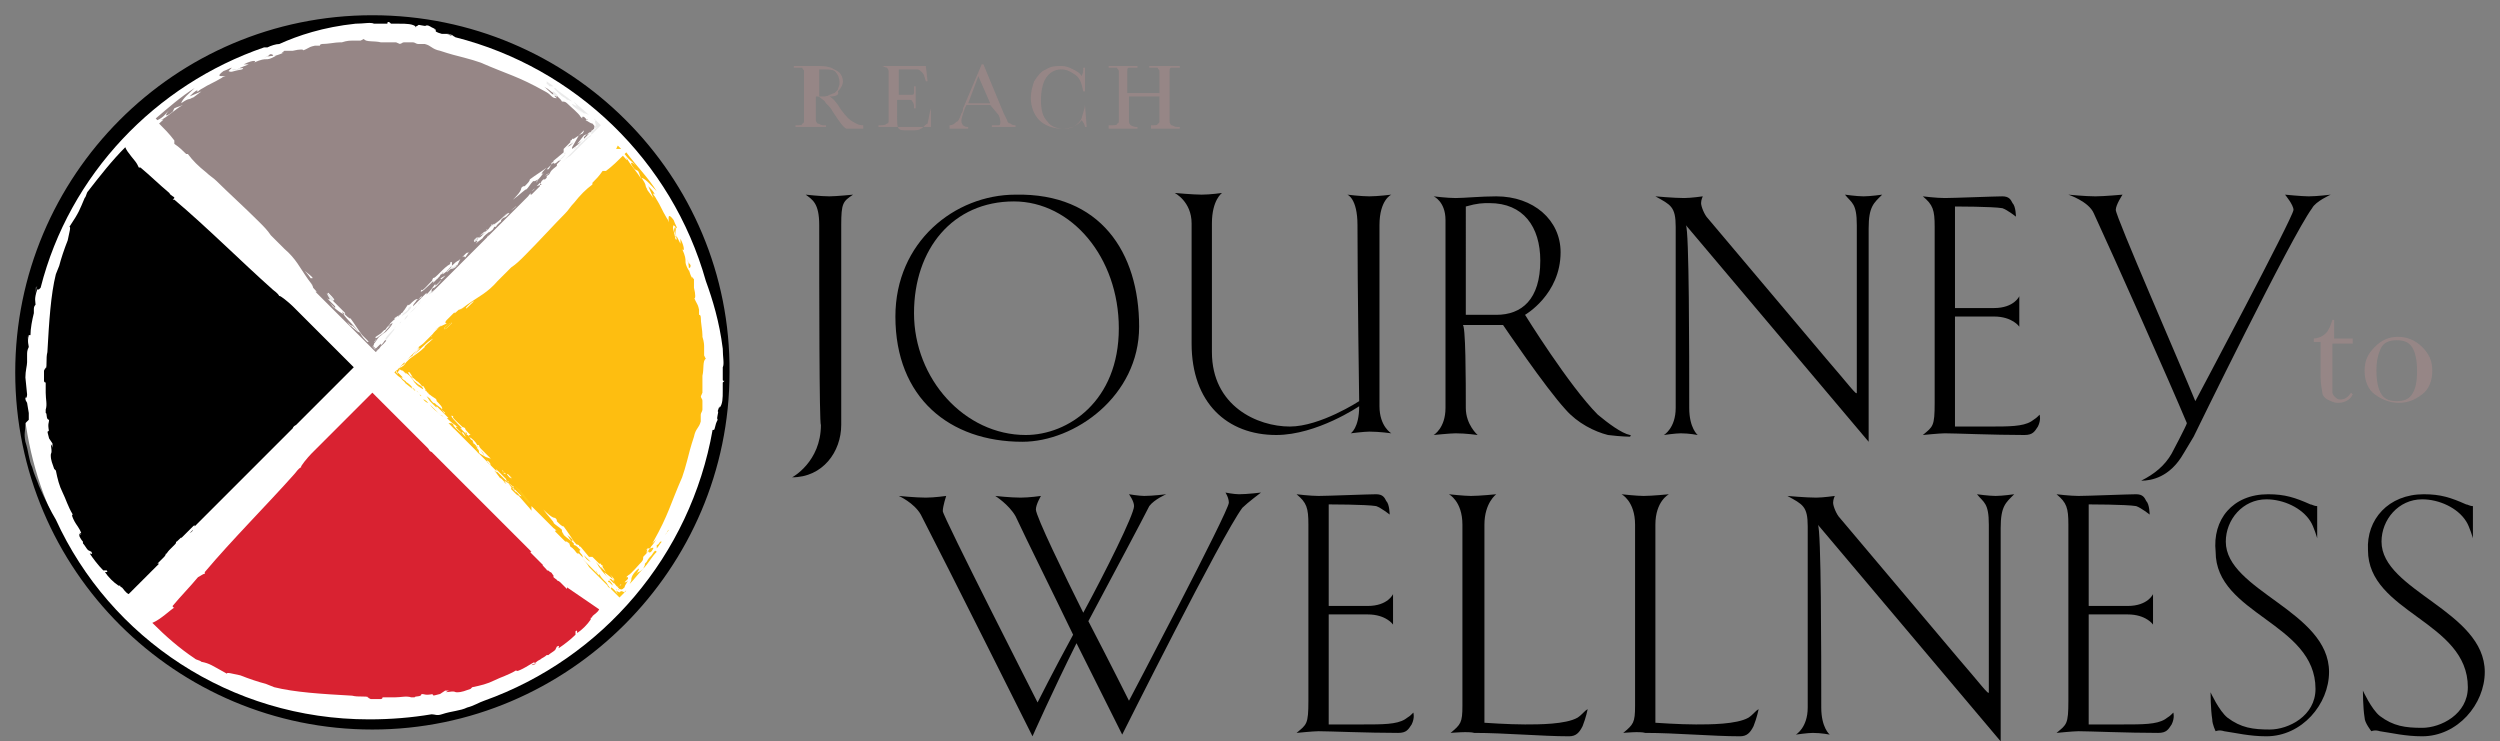 <?xml version="1.0" encoding="utf-8"?>
<!-- Generator: Adobe Illustrator 19.1.0, SVG Export Plug-In . SVG Version: 6.00 Build 0)  -->
<svg version="1.1" id="Layer_1" xmlns="http://www.w3.org/2000/svg" xmlns:xlink="http://www.w3.org/1999/xlink" x="0px" y="0px"
	 viewBox="-463.7 374.6 147.7 43.8" style="enable-background:new -463.7 374.6 147.7 43.8;" xml:space="preserve">
<rect x="-463.7" y="374.6" width="147.7" height="43.8" fill="#808080" stroke="none"/>
<style type="text/css">
	.st0{fill:#968686;}
	.st1{fill:#FFFFFF;}
	.st2{fill:#4C4B4C;}
	.st3{fill:#2F2A2B;}
	.st4{fill:#D92231;}
	.st5{fill:#BE202E;}
	.st6{fill:#EAEAEA;}
	.st7{fill:#FFC717;}
	.st8{fill:#FEBE10;}
</style>
<g id="XMLID_2646_">
	<g id="XMLID_2778_">
		<g id="XMLID_2779_">
			<g id="XMLID_2831_">
				<g id="XMLID_2852_">
					<path id="XMLID_2853_" d="M-415.3,387.9c0-1.3-0.4-1.5-0.8-1.8c0,0,0.9,0.1,1.4,0.1c0.4,0,1.4-0.1,1.4-0.1
						c-0.6,0.4-0.7,0.5-0.7,1.8c0,3.4,0,11.8,0,11.8c0,1.6-1.1,3.1-2.9,3.1c0,0,1.7-0.9,1.7-3.1
						C-415.3,399.7-415.3,391.5-415.3,387.9z"/>
				</g>
				<g id="XMLID_2848_">
					<path id="XMLID_2849_" d="M-396.4,393.9c0,4.1-3.8,6.8-6.9,6.8c-4.3,0-7.5-2.6-7.5-7.4c0-4.4,3.5-7.2,7.1-7.2
						C-398.7,386-396.4,389.5-396.4,393.9z M-403.1,400.3c2.5,0,5.5-2,5.5-6.3c0-4.2-2.8-7.5-6.2-7.5c-3.6,0-5.9,2.8-5.9,6.6
						C-409.7,397-406.7,400.3-403.1,400.3z"/>
				</g>
				<g id="XMLID_2845_">
					<path id="XMLID_2846_" d="M-383.5,387.9c0-1.6-0.6-1.8-0.6-1.8s0.8,0.1,1.3,0.1s1.3-0.1,1.3-0.1s-0.7,0.3-0.7,1.8
						c0,3.4,0,7.5,0,10.7c0,1.2,0.7,1.6,0.7,1.6s-0.7-0.1-1.3-0.1c-0.3,0-1.1,0.1-1.1,0.1s0.5-0.3,0.5-1.6c0,0-2.5,1.7-4.9,1.7
						c-2.9,0-5-1.9-5-5.4c0-2.3,0-3.4,0-7.1c0-1.3-1-1.8-1-1.8s1.1,0.1,1.6,0.1s1.2-0.1,1.2-0.1s-0.6,0.4-0.6,1.8c0,3.4,0,5.3,0,7.6
						c0,3.2,2.7,4.4,4.6,4.4c1.8,0,4.1-1.5,4.1-1.5S-383.5,391.5-383.5,387.9z"/>
				</g>
				<g id="XMLID_2841_">
					<path id="XMLID_2842_" d="M-377.1,398.7c0,1,0.7,1.6,0.7,1.6s-0.7-0.1-1.3-0.1c-0.3,0-1.3,0.1-1.3,0.1s0.7-0.4,0.7-1.6
						c0-3.6,0-7.5,0-11.1c0-1.1-0.7-1.4-0.7-1.4s0.8,0.1,1.3,0.1s1.5-0.1,2.4-0.1c2.2,0,3.8,1.4,3.8,3.3c0,2.5-2.1,3.7-2.1,3.7
						s2.6,4.2,4.3,5.9c0.6,0.5,1.4,1.1,1.9,1.2c0.1,0,0,0.1,0,0.1s-0.5,0-1.3-0.1c-0.8-0.2-1.8-0.7-2.5-1.5c-1.2-1.3-3.7-5-3.7-5
						h-2.4C-377.1,393.6-377.1,397.2-377.1,398.7z M-377.1,393.2c0,0,1,0,1.8,0c1.5,0,2.6-0.9,2.6-3.2c0-2-1-3.4-3-3.4
						c-0.4,0-0.7,0-1.4,0.2V393.2z"/>
				</g>
				<g id="XMLID_2838_">
					<path id="XMLID_2839_" d="M-363.9,398.7c0,1.2,0.5,1.6,0.5,1.6s-0.5-0.1-1-0.1c-0.3,0-1,0.1-1,0.1s0.7-0.4,0.7-1.6
						c0-3.6,0-7.1,0-10.7c0-1.2-0.3-1.3-1.2-1.8c0,0,1.1,0.1,1.7,0.1c0.4,0,1.1-0.1,1.1-0.1s-0.1,0.2-0.1,0.4c0,0.2,0.2,0.7,0.4,0.9
						c0,0,4.8,5.7,7,8.3c1.3,1.5,1.8,2.2,1.8,2c0-3.6,0-6.3,0-9.9c0-1.3-0.3-1.3-0.7-1.8c0,0,0.7,0.1,1.1,0.1c0.4,0,1.1-0.1,1.1-0.1
						c-0.5,0.5-0.8,0.7-0.8,2c0,3.4,0,12.6,0,12.6l-10.8-12.8C-363.9,388.1-363.9,395.5-363.9,398.7z"/>
				</g>
				<g id="XMLID_2835_">
					<path id="XMLID_2836_" d="M-348.2,399.8c0,0,0.9,0,2,0c1.2,0,2,0,2.5-0.3c0.3-0.2,0.3-0.2,0.5-0.4c0,0,0.1,0.3-0.1,0.7
						c-0.2,0.3-0.3,0.5-0.8,0.5c-1.8,0-4.1-0.1-4.7-0.1c-0.3,0-1.3,0.1-1.3,0.1c0.6-0.5,0.7-0.5,0.7-1.9c0-3.6,0-6.8,0-10.4
						c0-1-0.1-1.3-0.7-1.8c0,0,0.8,0.1,1.3,0.1s3-0.1,3.4-0.1c0.4,0,0.5,0.2,0.6,0.4c0.2,0.2,0.2,0.8,0.2,0.8s-0.5-0.4-0.8-0.5
						c-0.6-0.1-2.8-0.1-2.8-0.1v6c0,0,1.2,0,2.3,0c1.2,0,1.5-0.7,1.5-0.7s0,0.6,0,0.9c0,0.4,0,0.9,0,0.9s-0.4-0.6-1.5-0.6
						c-1,0-2.3,0-2.3,0S-348.2,399.8-348.2,399.8z"/>
				</g>
				<g id="XMLID_2832_">
					<path id="XMLID_2833_" d="M-340,387.2c-0.3-0.7-1.5-1.1-1.5-1.1s1,0.1,1.6,0.1c0.5,0,1.6-0.1,1.6-0.1s-0.4,0.6-0.4,0.9
						c0,0.4,3.8,9.1,4.7,11.3c0,0,5.8-10.9,5.8-11.3c0-0.3-0.5-0.9-0.5-0.9s1,0.1,1.4,0.1c0.5,0,1.3-0.1,1.3-0.1s-0.9,0.4-1.1,0.8
						c-1.2,1.6-7,13.5-7,13.5l-0.6,1c-0.8,1.4-1.9,1.6-2.5,1.6l0,0c0.8-0.4,1.4-0.9,1.8-1.6c0,0,0.9-1.7,0.9-1.8
						C-335.5,397.2-338.8,389.8-340,387.2z"/>
				</g>
			</g>
			<g id="XMLID_2806_">
				<g id="XMLID_2828_">
					<path id="XMLID_2829_" d="M-402.7,418.1c0,0-5-10-6.6-13.1c-0.4-0.7-1.3-1.1-1.3-1.1s1,0.1,1.6,0.1c0.5,0,1.2-0.1,1.2-0.1
						s-0.2,0.6-0.2,0.9c0,0.3,5.6,11.3,5.6,11.3s0.9-1.8,2.1-4c-1.3-2.7-2.7-5.5-3.4-7c-0.4-0.7-1.2-1.2-1.2-1.2s0.9,0.1,1.5,0.1
						c0.5,0,1.2-0.1,1.2-0.1s-0.3,0.5-0.3,0.8c0,0.4,1.7,3.9,2.8,6.1c1.3-2.4,3-5.8,3-6.3c0-0.3-0.3-0.7-0.3-0.7s0.6,0.1,0.9,0.1
						c0.5,0,1.3-0.1,1.3-0.1s-0.7,0.3-1,0.7c-0.4,0.8-2,3.8-3.6,6.8c1.3,2.5,2.4,4.7,2.4,4.7s5.9-11.2,5.9-11.7
						c0-0.3-0.2-0.6-0.2-0.6s0.5,0.1,0.8,0.1c0.5,0,1.3-0.1,1.3-0.1s-0.8,0.6-1.1,0.9c-1.2,1.6-7.1,13.4-7.1,13.4s-1.3-2.6-2.7-5.4
						C-401.5,415.4-402.7,418.1-402.7,418.1z"/>
				</g>
				<g id="XMLID_2825_">
					<path id="XMLID_2826_" d="M-385.2,417.4c0,0,0.9,0,2,0c1.2,0,2,0,2.5-0.3c0.3-0.2,0.3-0.2,0.5-0.4c0,0,0.1,0.3-0.1,0.7
						c-0.2,0.3-0.3,0.5-0.8,0.5c-1.8,0-4.1-0.1-4.7-0.1c-0.3,0-1.3,0.1-1.3,0.1c0.6-0.5,0.7-0.5,0.7-1.9c0-3.6,0-6.8,0-10.4
						c0-1-0.1-1.3-0.7-1.8c0,0,0.8,0.1,1.3,0.1s3-0.1,3.4-0.1c0.4,0,0.5,0.2,0.6,0.4c0.2,0.2,0.2,0.8,0.2,0.8s-0.5-0.4-0.8-0.5
						c-0.6-0.1-2.8-0.1-2.8-0.1v6c0,0,1.2,0,2.3,0c1.2,0,1.5-0.7,1.5-0.7s0,0.6,0,0.9c0,0.4,0,0.9,0,0.9s-0.4-0.6-1.5-0.6
						c-1,0-2.3,0-2.3,0S-385.2,417.4-385.2,417.4z"/>
				</g>
				<g id="XMLID_2822_">
					<path id="XMLID_2823_" d="M-378,417.9c0.6-0.5,0.7-0.6,0.7-1.6c0-3.6,0-7.1,0-10.7c0-1.4-0.8-1.8-0.8-1.8s0.9,0.1,1.3,0.1
						c0.5,0,1.5-0.1,1.5-0.1s-0.7,0.5-0.7,1.8c0,3.4,0,11.7,0,11.7s1.4,0.1,2.4,0.1c0.8,0,2.4,0,3.1-0.4c0.3-0.2,0.4-0.4,0.6-0.5
						c0,0-0.1,0.5-0.3,1c-0.2,0.4-0.4,0.6-0.8,0.6c-1.6,0-3.8-0.2-5.6-0.2C-376.9,417.8-378,417.9-378,417.9z"/>
				</g>
				<g id="XMLID_2819_">
					<path id="XMLID_2820_" d="M-367.8,417.9c0.6-0.5,0.7-0.6,0.7-1.6c0-3.6,0-7.1,0-10.7c0-1.4-0.8-1.8-0.8-1.8s0.9,0.1,1.3,0.1
						c0.5,0,1.5-0.1,1.5-0.1s-0.8,0.4-0.8,1.8c0,3.4,0,11.7,0,11.7s1.4,0.1,2.4,0.1c0.8,0,2.4,0,3.1-0.4c0.3-0.2,0.4-0.4,0.6-0.5
						c0,0-0.1,0.5-0.3,1c-0.2,0.4-0.4,0.6-0.8,0.6c-1.6,0-3.8-0.2-5.6-0.2C-366.8,417.8-367.8,417.9-367.8,417.9z"/>
				</g>
				<g id="XMLID_2816_">
					<path id="XMLID_2817_" d="M-356.1,416.4c0,1.2,0.5,1.6,0.5,1.6s-0.5-0.1-1-0.1c-0.3,0-1,0.1-1,0.1s0.7-0.4,0.7-1.6
						c0-3.6,0-7.1,0-10.7c0-1.2-0.3-1.3-1.2-1.8c0,0,1.1,0.1,1.7,0.1c0.4,0,1.1-0.1,1.1-0.1s-0.1,0.2-0.1,0.4c0,0.2,0.2,0.7,0.4,0.9
						c0,0,4.8,5.7,7,8.3c1.3,1.5,1.8,2.2,1.8,2c0-3.6,0-6.3,0-9.9c0-1.3-0.3-1.3-0.7-1.8c0,0,0.7,0.1,1.1,0.1s1.1-0.1,1.1-0.1
						c-0.5,0.5-0.8,0.7-0.8,2c0,3.4,0,12.6,0,12.6l-10.8-12.8C-356.1,405.8-356.1,413.2-356.1,416.4z"/>
				</g>
				<g id="XMLID_2813_">
					<path id="XMLID_2814_" d="M-340.3,417.4c0,0,0.9,0,2,0c1.2,0,2,0,2.5-0.3c0.3-0.2,0.3-0.2,0.5-0.4c0,0,0.1,0.3-0.1,0.7
						c-0.2,0.3-0.3,0.5-0.8,0.5c-1.8,0-4.1-0.1-4.7-0.1c-0.3,0-1.3,0.1-1.3,0.1c0.6-0.5,0.7-0.5,0.7-1.9c0-3.6,0-6.8,0-10.4
						c0-1-0.1-1.3-0.7-1.8c0,0,0.8,0.1,1.3,0.1s3-0.1,3.4-0.1s0.5,0.2,0.6,0.4c0.2,0.2,0.2,0.8,0.2,0.8s-0.5-0.4-0.8-0.5
						c-0.6-0.1-2.8-0.1-2.8-0.1v6c0,0,1.2,0,2.3,0c1.2,0,1.5-0.7,1.5-0.7s0,0.6,0,0.9c0,0.4,0,0.9,0,0.9s-0.4-0.6-1.5-0.6
						c-1,0-2.3,0-2.3,0L-340.3,417.4L-340.3,417.4z"/>
				</g>
				<g id="XMLID_2810_">
					<path id="XMLID_2811_" d="M-329.7,403.8c1,0,1.6,0.2,2.5,0.6c0.1,0,0.2,0.1,0.4,0.1c0,0,0,0.5,0,0.9s0,1,0,1s-0.2-0.7-0.4-1
						c-0.5-0.8-1.6-1.3-2.6-1.3c-1.4,0-2.4,1.2-2.4,2.5c0,2.9,6.1,4.1,6.1,7.7c0,1.9-1.6,3.8-3.7,3.8c-1,0-1.8-0.2-2.5-0.3
						c-0.3-0.1-0.5,0-0.5,0s-0.2-0.4-0.2-0.7c-0.1-0.6-0.1-1.6-0.1-1.6s0.5,1.1,1,1.5c0.8,0.6,1.5,0.7,2.5,0.7
						c1.1,0,2.7-0.8,2.7-2.4c0-3.9-5.9-4.4-5.9-8.1C-333,405.3-331.8,403.8-329.7,403.8z"/>
				</g>
				<g id="XMLID_2807_">
					<path id="XMLID_2808_" d="M-320.5,403.8c1,0,1.6,0.2,2.5,0.6c0.1,0,0.2,0.1,0.4,0.1c0,0,0,0.5,0,0.9s0,1,0,1s-0.2-0.7-0.4-1
						c-0.5-0.8-1.6-1.3-2.6-1.3c-1.4,0-2.4,1.2-2.4,2.5c0,2.9,6.1,4.1,6.1,7.7c0,1.9-1.6,3.8-3.7,3.8c-1,0-1.8-0.2-2.5-0.3
						c-0.3-0.1-0.5,0-0.5,0s-0.4-0.5-0.4-0.8c-0.1-0.6-0.1-1.6-0.1-1.6s0.5,1.1,1,1.5c0.8,0.6,1.5,0.7,2.5,0.7
						c1.1,0,2.7-0.8,2.7-2.4c0-3.9-5.9-4.4-5.9-8.1C-323.9,405.3-322.6,403.8-320.5,403.8z"/>
				</g>
			</g>
			<g id="XMLID_2788_">
				<g id="XMLID_2802_">
					<path id="XMLID_2803_" class="st0" d="M-412.7,382.2h-1c-0.2-0.1-0.4-0.4-0.8-1c-0.1-0.2-0.2-0.3-0.4-0.5
						c-0.1-0.2-0.2-0.2-0.3-0.3c0,0-0.1-0.1-0.2-0.1h-0.1v0.8c0,0.3,0,0.5,0,0.6c0,0.1,0.1,0.2,0.1,0.2c0.1,0,0.2,0.1,0.3,0.1h0.2
						v0.1h-1.8V382h0.1c0.2,0,0.3,0,0.3-0.1c0.1,0,0.1-0.1,0.1-0.2c0-0.1,0-0.3,0-0.6v-1.7c0-0.3,0-0.5,0-0.6c0-0.1-0.1-0.1-0.1-0.2
						c-0.1,0-0.2,0-0.4,0h-0.1v-0.1h0.5c0.4,0,0.6,0,0.8,0c0.4,0,0.6,0,0.9,0.1c0.2,0.1,0.4,0.2,0.5,0.3c0.1,0.1,0.2,0.3,0.2,0.5
						c0,0.2-0.1,0.4-0.3,0.6c0.1,0.2-0.1,0.3-0.5,0.3c0.2,0.1,0.4,0.3,0.7,0.8c0.3,0.4,0.5,0.6,0.7,0.7c0.2,0.1,0.3,0.2,0.6,0.2
						V382.2z M-415.5,380.3c0.1,0,0.3,0,0.4,0c0.1,0,0.3,0,0.4-0.1c0.1,0,0.2-0.1,0.3-0.1c0.1-0.1,0.1-0.1,0.2-0.2
						c0-0.1,0.1-0.2,0.1-0.4c0-0.3-0.1-0.5-0.2-0.6c-0.1-0.2-0.4-0.2-0.8-0.2c-0.1,0-0.1,0-0.2,0v1.6H-415.5z"/>
				</g>
				<g id="XMLID_2799_">
					<path id="XMLID_2800_" class="st0" d="M-408.7,381L-408.7,381v1.1h-3.1V382h0.1c0.2,0,0.3,0,0.4-0.1c0.1,0,0.1-0.1,0.1-0.2
						c0-0.1,0-0.3,0-0.6v-1.7c0-0.3,0-0.5,0-0.6c0-0.1-0.1-0.2-0.1-0.2c-0.1,0-0.2-0.1-0.3-0.1l0,0h2.6l0.1,0.9h-0.1
						c-0.1-0.3-0.1-0.4-0.2-0.5s-0.2-0.2-0.3-0.2c-0.1,0-0.3,0-0.6,0h-0.5v1.5h0.4c0.2,0,0.3,0,0.4,0s0.1-0.1,0.1-0.1
						c0-0.1,0-0.2,0-0.4h0.1v1.3h-0.1c0-0.2,0-0.3-0.1-0.4c0-0.1-0.1-0.1-0.2-0.1c-0.1,0-0.2,0-0.3,0h-0.4v0.9c0,0.4,0,0.7,0.1,0.8
						c0.1,0.1,0.2,0.1,0.5,0.1h0.3c0.2,0,0.4,0,0.5-0.1c0.1,0,0.2-0.2,0.4-0.3C-408.8,381.5-408.8,381.3-408.7,381z"/>
				</g>
				<g id="XMLID_2795_">
					<path id="XMLID_2796_" class="st0" d="M-405.2,380.8h-1.4l-0.1,0.2c-0.1,0.3-0.2,0.6-0.2,0.7c0,0.1,0,0.2,0.1,0.3
						s0.2,0.1,0.3,0.1v0.1h-1.1V382c0.2,0,0.3-0.1,0.4-0.2c0.1,0,0.2-0.2,0.3-0.5c0,0,0.1-0.1,0.1-0.3l1.1-2.6h0.1l1.2,2.9l0.2,0.4
						c0,0.1,0.1,0.2,0.2,0.2c0.1,0.1,0.2,0.1,0.3,0.1v0.1h-1.4V382c0.2,0,0.3,0,0.4,0c0.1,0,0.1-0.1,0.1-0.2c0,0,0-0.2-0.1-0.4
						L-405.2,380.8z M-405.2,380.7l-0.7-1.6l-0.6,1.6H-405.2z"/>
				</g>
				<g id="XMLID_2792_">
					<path id="XMLID_2793_" class="st0" d="M-399.6,380.8L-399.6,380.8l0.1,1.3h-0.1c0-0.1-0.1-0.3-0.2-0.4
						c-0.3,0.4-0.7,0.5-1.2,0.5s-1-0.2-1.3-0.5c-0.3-0.3-0.5-0.8-0.5-1.3c0-0.4,0.1-0.7,0.2-1c0.2-0.3,0.4-0.6,0.7-0.7
						c0.3-0.2,0.6-0.2,0.9-0.2c0.3,0,0.5,0.1,0.7,0.2c0.2,0.1,0.4,0.2,0.5,0.4c0.1-0.2,0.1-0.3,0.1-0.5h0.1v1.4h-0.1
						c-0.1-0.5-0.2-0.8-0.5-1c-0.3-0.2-0.5-0.3-0.8-0.3c-0.4,0-0.7,0.2-0.9,0.5c-0.2,0.3-0.3,0.8-0.3,1.3c0,0.6,0.1,1,0.4,1.3
						c0.2,0.3,0.6,0.4,0.9,0.4c0.2,0,0.4,0,0.6-0.1c0.2-0.1,0.4-0.3,0.5-0.5C-399.7,381.2-399.6,381-399.6,380.8z"/>
				</g>
				<g id="XMLID_2789_">
					<path id="XMLID_2790_" class="st0" d="M-395.1,380.3h-1.9v0.9c0,0.3,0,0.5,0,0.6c0,0.1,0.1,0.2,0.1,0.2s0.2,0.1,0.3,0.1h0.1
						v0.1h-1.7V382h0.2c0.2,0,0.3,0,0.3-0.1c0.1,0,0.1-0.1,0.1-0.2c0-0.1,0-0.3,0-0.6v-1.7c0-0.3,0-0.5,0-0.6c0-0.1-0.1-0.1-0.1-0.2
						c-0.1,0-0.2,0-0.4,0h-0.1v-0.1h1.7v0.1h-0.1c-0.2,0-0.3,0-0.4,0c-0.1,0-0.1,0.1-0.1,0.2c0,0.1,0,0.3,0,0.6v0.7h1.9v-0.7
						c0-0.3,0-0.5,0-0.6c0-0.1-0.1-0.1-0.1-0.2c-0.1,0-0.2,0-0.4,0h-0.1v-0.1h1.8v0.1h-0.1c-0.2,0-0.3,0-0.4,0
						c-0.1,0-0.1,0.1-0.1,0.2c0,0.1,0,0.3,0,0.6v1.8c0,0.3,0,0.5,0,0.6c0,0.1,0.1,0.2,0.1,0.2c0.1,0,0.2,0.1,0.3,0.1h0.2v0.1h-1.7
						V382h0.1c0.2,0,0.3,0,0.3-0.1c0.1,0,0.1-0.1,0.1-0.2c0-0.1,0-0.3,0-0.6v-0.8H-395.1z"/>
				</g>
			</g>
			<g id="XMLID_2780_">
				<g id="XMLID_2785_">
					<path id="XMLID_2786_" class="st0" d="M-324.8,394.9h-1.1v2.2c0,0.3,0,0.6,0,0.7c0,0.1,0.1,0.2,0.2,0.3
						c0.1,0.1,0.2,0.1,0.3,0.1c0.2,0,0.4-0.1,0.6-0.4l0.1,0.1c-0.1,0.2-0.2,0.3-0.4,0.4c-0.2,0.1-0.4,0.1-0.5,0.1
						c-0.2,0-0.4-0.1-0.6-0.2c-0.2-0.1-0.3-0.3-0.3-0.4c0-0.1-0.1-0.5-0.1-0.9v-2.1h-0.4v-0.2c0.2,0,0.5-0.1,0.7-0.3
						c0.2-0.2,0.3-0.5,0.4-0.8h0.1v1.1h1.1v0.3H-324.8z"/>
				</g>
				<g id="XMLID_2781_">
					<path id="XMLID_2782_" class="st0" d="M-324,396.5c0-0.6,0.2-1,0.6-1.4s0.8-0.6,1.4-0.6c0.5,0,1,0.2,1.4,0.6s0.6,0.8,0.6,1.4
						s-0.2,1.1-0.6,1.4c-0.4,0.3-0.8,0.5-1.4,0.5c-0.5,0-1-0.2-1.4-0.5C-323.8,397.6-324,397.1-324,396.5z M-323.3,396.5
						c0,0.6,0.1,1.1,0.3,1.4c0.2,0.3,0.5,0.4,0.9,0.4s0.7-0.1,0.9-0.4c0.2-0.3,0.3-0.7,0.3-1.4c0-0.6-0.1-1.1-0.3-1.4
						c-0.2-0.3-0.5-0.4-0.9-0.4s-0.7,0.1-0.9,0.4C-323.2,395.5-323.3,395.9-323.3,396.5z"/>
				</g>
			</g>
		</g>
	</g>
	<g id="XMLID_2647_">
		<circle id="XMLID_2777_" class="st1" cx="-441.6" cy="396.6" r="20.8"/>
		<path id="XMLID_2774_" d="M-441.7,375.5c-11.7,0-21.1,9.5-21.1,21.1c0,11.7,9.5,21.1,21.1,21.1s21.1-9.5,21.1-21.1
			C-420.5,385-430,375.5-441.7,375.5z M-421,397.2v0.5c0,0.4,0,0.8-0.2,1v-0.1l-0.1,0.3c0.1,0-0.1,0.4,0,0.5
			c-0.1,0.2-0.1,0.2-0.2,0.6v0.1V400c0-0.1,0-0.1,0-0.1c0,0.1,0,0.1-0.1,0.1c-1.3,7.4-6.5,13.5-13.5,16c-0.3,0.1-0.6,0.3-1,0.4
			c-0.4,0.2-0.9,0.2-1.5,0.4c-0.3,0.1-0.4,0-0.6,0c-1.2,0.2-2.4,0.3-3.7,0.3c-8.2,0-15.3-4.8-18.5-11.8c-0.3-0.5-0.6-1.1-1-2
			c-0.1-0.3-0.3-0.7-0.4-1.1c-0.2-0.4-0.2-0.9-0.4-1.5c-0.1-0.5,0-0.6,0-1.1l0.2-0.2c0-0.1,0-0.2,0-0.4l-0.1-0.6l0,0
			c-0.1-0.2-0.1-0.1-0.1-0.4c0,0.2,0.1,0.1,0.1-0.1v0.1v-0.1l0,0l-0.1-1c0-0.4,0.1-0.7,0.1-0.9c0-0.1,0-0.1,0-0.2l0,0l0,0v-0.1v-0.1
			c0-0.2,0-0.3,0.1-0.5c0-0.1-0.1-0.3,0-0.7c0,0,0,0,0.1,0l0,0c0-0.4,0.1-0.9,0.2-1.3l0,0l0,0l0,0l0,0l0,0c0,0,0,0,0-0.1
			s0-0.1,0-0.1c0-0.1,0-0.2,0.1-0.3c0-0.2-0.1-0.3,0.1-0.9c0,0,0,0,0.1,0l0.1-0.1c1.7-6.7,6.8-12,13.2-14.2c0,0,0,0,0.1,0h0.1
			c0.2-0.1,0.5-0.2,0.7-0.2c1.1-0.5,2.6-1,4.5-1.2c0.5,0,0.9-0.1,1.1,0h-0.1h0.2c0.1,0,0.1,0,0.2,0h0.2h0.2c0.1,0,0.1,0,0.1-0.1
			c0.1,0,0.1,0,0.2,0.1h0.5c0.4,0,0.8,0,1,0.2h-0.1l0.2-0.1c0-0.1,0.4,0.1,0.5,0c0.2,0,0.2,0.1,0.5,0.2h0.1h-0.1c-0.1,0-0.1,0-0.1,0
			c0.4,0.1-0.2,0.1,0.5,0.3h0.4l0.3,0.1c-0.2,0-0.2,0-0.4-0.1c0.4,0.1,0.5,0.2,0.5,0.2c7.1,1.8,12.8,7.3,14.8,14.4
			c0.4,1.1,0.8,2.4,1,4c0,0.5,0.1,0.9,0,1.1v-0.1v0.2c0,0.1,0,0.1,0,0.2v0.2v0.2c0,0.1,0,0.1,0.1,0.1
			C-420.9,397.1-421,397.2-421,397.2z"/>
		<polygon id="XMLID_2773_" class="st2" points="-461.9,400.2 -461.9,400.2 -461.9,400.2 -461.8,400.3 		"/>
		<path id="XMLID_2772_" class="st2" d="M-461.6,392c0-0.2,0.1-0.4,0.1-0.5l-0.1,0.1C-461.6,391.7-461.6,391.8-461.6,392
			C-461.7,392.1-461.7,392.1-461.6,392z"/>
		<path id="XMLID_2769_" d="M-459.6,388c0.1,0,0,0.3-0.1,0.8c-0.2,0.5-0.4,1.1-0.5,1.5l-0.2,0.5c-0.3,1.2-0.4,2.8-0.5,4.6
			c-0.1,0.4,0,0.8-0.1,1v-0.1l-0.1,0.2c0,0.1,0,0.1,0,0.2v0.2v0.2c0,0,0,0.1,0.1,0.1c0,0,0,0.1,0,0.1v0.5c0,0.4,0.1,0.7,0,1v-0.1
			v0.3c0.1,0,0,0.4,0.2,0.4c0,0.2-0.1,0.2,0,0.7v-0.2c0,0.4-0.2-0.1,0,0.6l0.2,0.3v0.3c0-0.2-0.1-0.2-0.1-0.3c0.1,0.7,0,0.5,0,0.7
			c0,0.3,0.1,0.5,0.2,0.8l0.1,0.1c0.1,0.5,0.2,0.9,0.4,1.3c0.2,0.4,0.3,0.8,0.6,1.3c-0.1,0,0,0.2,0.1,0.4s0.3,0.4,0.4,0.7
			c0,0,0-0.1,0,0c-0.1,0-0.1,0,0,0.1c-0.2-0.1-0.1,0-0.1,0.1c0,0,0.1,0.2,0.2,0.3c0,0,0,0,0,0.1c0.1,0.1,0.2,0.3,0.3,0.4l0.2,0.1
			c0.1,0.2,0,0.1-0.1,0.1c0.2,0.3,0.5,0.7,0.8,1l0,0h0.2c0.1,0.1,0,0.1-0.1,0.1l0,0c0.2,0.3,0.5,0.6,0.8,0.8c0,0,0,0,0.1,0
			c0,0,0,0.1,0.1,0.1c0.1,0.1,0.2,0.3,0.4,0.4l1.8-1.8h-0.1c0.1-0.1,0.1-0.1,0.2-0.2l0.2-0.2c0.1-0.1,0.1-0.2,0.1-0.2
			c0,0.1,0.1-0.1,0.2-0.2l0,0l0,0c0.1-0.1,0.1-0.1,0.1-0.1c0.1-0.1,0.1-0.1,0.2-0.2l0,0c0.1-0.1,0.1-0.1,0.1-0.2
			c0,0.1,0.4-0.4,0.3-0.2l0.1-0.1l-0.1,0.1c0.2-0.2,0.2-0.2,0.2-0.2l0.5-0.5l-0.1,0.1c0.2-0.2,0.2-0.2,0.2-0.1l5.8-5.8
			c0,0,0-0.1,0.2-0.2l0,0l0.5-0.5c0,0,0.1-0.1,0.2-0.2l0,0l1.2-1.2c0,0,0.1-0.1,0.4-0.4l0.5-0.5c0,0,0.1-0.1,0.4-0.4l0.2-0.2
			l-3.6-3.6c-0.2-0.2-0.8-0.7-0.8-0.6c-0.1-0.2-0.3-0.3-0.4-0.4c-1.8-1.6-3.9-3.7-5.8-5.3h-0.1l0.1-0.1c0-0.1-0.2-0.1-0.3-0.3
			c-0.6-0.5-1.1-1-1.7-1.5h-0.1l-0.1-0.2c-0.1-0.2-0.6-0.7-0.7-1c-0.8,0.8-1.5,1.7-2.2,2.6c-0.1,0.1-0.1,0.3-0.2,0.4
			C-459,387-459,387.1-459.6,388z M-459,406c0,0.2,0.1,0.3,0.1,0.3S-459,406.1-459,406z"/>
		<path id="XMLID_2768_" class="st3" d="M-452.5,406.1l0.1-0.1l0.1-0.1C-452.3,405.9-452.3,406-452.5,406.1z"/>
		<path id="XMLID_2767_" class="st2" d="M-462.1,394.9c0-0.2,0-0.3,0.1-0.5l0,0l0,0C-462.1,394.5-462.1,394.6-462.1,394.9
			L-462.1,394.9z"/>
		<path id="XMLID_2766_" class="st3" d="M-458.9,406.3c0,0-0.1-0.2-0.1-0.3C-459,406.1-458.9,406.3-458.9,406.3z"/>
		<path id="XMLID_2763_" class="st4" d="M-450.3,414.4c0-0.1,0.3,0,0.8,0.1c0.5,0.2,1.1,0.4,1.5,0.5l0.5,0.2
			c1.2,0.3,2.8,0.4,4.6,0.5c0.4,0.1,0.8,0,1,0.1h-0.1l0.2,0.1c0.1,0,0.1,0,0.2,0h0.2h0.2c0,0,0.1,0,0.1-0.1c0.1,0,0.1,0,0.2,0h0.5
			c0.4,0,0.7-0.1,1,0h-0.1h0.3c0-0.1,0.4,0,0.4-0.2c0.2,0,0.2,0.1,0.7,0h-0.2c0.4,0-0.1,0.2,0.6,0l0.3-0.2h0.3
			c-0.2,0-0.2,0.1-0.3,0.1c0.7-0.1,0.5,0,0.7,0c0.3,0,0.5-0.1,0.8-0.2l0.1-0.1c0.5-0.1,0.9-0.2,1.3-0.4c0.4-0.2,0.8-0.3,1.3-0.6
			c0,0.1,0.2,0,0.4-0.1c0.2-0.1,0.5-0.3,0.7-0.4c0,0-0.1,0,0,0c-0.1,0.1,0,0.1,0.1,0c0.1-0.1,0.2-0.1,0.3-0.2c0,0,0.2-0.1,0.3-0.2
			c0,0,0,0,0.1,0c0.1-0.1,0.3-0.2,0.4-0.3l0.1-0.2c0.2-0.1,0.1,0,0.1,0.1c0.3-0.2,0.7-0.5,1-0.8l0,0v-0.2c0.1-0.1,0.1,0,0.1,0.1l0,0
			c0.3-0.2,0.6-0.5,0.8-0.8c0,0,0,0,0-0.1c0,0,0.1,0,0.1-0.1c0.1-0.1,0.3-0.2,0.4-0.4l-1.9-1.3v0.1c-0.1-0.1-0.1-0.1-0.2-0.2
			l-0.2-0.2c-0.1-0.1-0.2-0.1-0.2-0.1c0.1,0-0.1-0.1-0.2-0.2l0,0l0,0c0-0.1,0-0.2,0-0.1c-0.1-0.1-0.1-0.2-0.2-0.2l0,0
			c-0.1-0.1-0.1-0.1-0.2-0.1c0.1,0-0.4-0.4-0.2-0.3l-0.1-0.1l0.1,0.1c-0.2-0.2-0.2-0.2-0.2-0.2l-0.5-0.5l0.1,0.1
			c-0.2-0.2-0.2-0.2-0.1-0.2l-5.9-5.9c0,0-0.1,0-0.2-0.2l0,0l-0.5-0.5c0,0-0.1-0.1-0.2-0.2l0,0l-1.1-1.1c0,0-0.1-0.1-0.4-0.4
			l-0.5-0.5c0,0-0.1-0.1-0.4-0.4l-0.2-0.2l-3.6,3.6c-0.2,0.2-0.7,0.8-0.6,0.8c-0.2,0.1-0.3,0.3-0.4,0.4c-1.6,1.8-3.7,3.9-5.3,5.8
			v0.1l0,0c-0.1,0-0.2,0.1-0.4,0.2c-0.5,0.6-1,1.1-1.5,1.7c0,0,0,0.1,0.1,0.1l0,0c-0.2,0.1-0.8,0.7-1.3,0.9c0.8,0.8,1.6,1.5,2.5,2.1
			c0.1,0.1,0.3,0.1,0.4,0.2C-451.3,413.8-451.2,413.9-450.3,414.4z M-432,413.8c0,0-0.2,0.1-0.3,0.1
			C-432.1,413.8-432,413.8-432,413.8z"/>
		<path id="XMLID_2762_" class="st5" d="M-432.2,407.4l-0.1-0.1l-0.1-0.1C-432.4,407.2-432.4,407.2-432.2,407.4z"/>
		<path id="XMLID_2761_" class="st5" d="M-432.3,413.9c0.1-0.1,0.3-0.1,0.3-0.1S-432.1,413.8-432.3,413.9z"/>
		<path id="XMLID_2760_" class="st6" d="M-440.5,394.2C-440.6,394.3-440.6,394.3-440.5,394.2C-440.7,394.3-440.6,394.3-440.5,394.2
			C-440.7,394.3-440.7,394.3-440.5,394.2c0,0,0.1-0.1,0.1-0.2c0.1-0.1,0.1-0.2,0,0c-0.7,0.7-0.5,0.6-0.5,0.7L-440.5,394.2
			C-440.3,393.9-440.4,394.1-440.5,394.2z"/>
		<path id="XMLID_2759_" class="st6" d="M-429.7,380.8l0.1,0.1c-0.3-0.2-0.4-0.2-0.2,0c0.4,0.3,0.5,0.4,0.5,0.4s-0.1-0.1-0.3-0.3
			l0.4,0.3c0.1,0,0.1,0,0.3,0.1c-0.3-0.3-0.6-0.5-0.9-0.8C-429.7,380.8-429.6,380.8-429.7,380.8z"/>
		<path id="XMLID_2758_" class="st6" d="M-438.4,392c-0.1,0.1-0.2,0.2-0.3,0.3l0,0l0.5-0.5l0.1-0.1
			C-438.2,391.9-438.3,392-438.4,392z"/>
		<path id="XMLID_2757_" class="st6" d="M-449.6,378.7l0.2-0.1c-0.4,0.2-0.3,0-0.6,0.1C-449.9,378.8-449.8,378.7-449.6,378.7z"/>
		<path id="XMLID_2756_" class="st6" d="M-430.7,380.1L-430.7,380.1c0.1,0.1,0.2,0.2,0.4,0.3l-0.2-0.2l0.3,0.3c0.1,0,0.1,0,0.3,0.1
			c-0.3-0.3-0.7-0.5-1-0.8C-431,379.8-431,379.8-430.7,380.1z"/>
		<path id="XMLID_2738_" class="st0" d="M-431.2,384.8l-0.3,0.2l0.1-0.1C-431.4,384.9-431.4,384.9-431.2,384.8c-0.1,0-0.1,0-0.1,0
			H-431.2L-431.2,384.8c0.1-0.2,0.3-0.3,0.4-0.4c0,0,0,0,0-0.1c0.4-0.4,0.2-0.2,0.1-0.2c-0.2,0.2-0.3,0.2-0.3,0.1l-0.1,0.1
			c-0.1,0.1-0.1,0.2-0.2,0.3h-0.1c-0.2,0.2-0.3,0.4-0.5,0.6l-0.2,0.1l0,0l-0.1,0.1l0.1-0.1c0,0,0,0-0.1,0c-0.2,0.2-0.2,0.3-0.5,0.6
			l0.1-0.1c0-0.1-0.5,0.4-0.8,0.6c0.2-0.2,0.5-0.5,0.5-0.7c0.1-0.1,0.1-0.1,0.2-0.1c0.2-0.2,0.3-0.3,0.3-0.4c0.4-0.3,0.6-0.4,1-0.7
			c-0.2,0.2-0.3,0.3-0.3,0.4c0.1-0.1,0.2-0.1,0.4-0.3h-0.1l0.3-0.3c-0.1,0,0,0,0-0.1c0,0-0.1,0-0.1,0.1c0.1-0.1,0.1-0.1,0.1-0.1
			s0.1,0,0.1-0.1l0,0l0.6-0.5l-0.1,0.1l0,0l0.1-0.1v-0.2l0.4-0.4v-0.1c0,0,0.1,0,0.1-0.1h0.1l0,0l0,0l0.3-0.2l-0.4,0.7
			c0,0,0,0,0,0.1c0.3-0.2,0.5-0.4,0.8-0.7c0,0-0.1,0-0.1,0.1c-0.1,0.1-0.2,0.2-0.4,0.3l0.4-0.5c0.2-0.1,0.2-0.1,0.1,0l0,0l-0.1,0.1
			v0.1c0.1-0.1,0.2-0.2,0.3-0.3h-0.1c0.1,0,0.2-0.1,0.3-0.2h-0.1c0,0,0.1,0,0.1-0.1l0,0l0,0l0,0c0,0,0,0-0.1,0l-0.1-0.1l0.1,0.1
			l0.1,0.1l0,0l0,0c0,0,0,0,0.1-0.1l0,0l0,0c0-0.1,0.1-0.1-0.1-0.3c-0.1,0-0.2-0.1-0.4-0.2c0.1-0.1,0.1-0.1,0.1,0
			c0,0-0.1-0.1-0.2-0.2h-0.1v0.1c-0.1-0.1-0.1-0.1-0.1-0.1l0,0c-0.1-0.2-0.6-0.6-0.8-0.8c-0.1-0.1-0.2-0.1-0.3-0.1
			c-0.1-0.2-0.3-0.3-0.5-0.5c-0.2-0.1-0.2-0.2-0.6-0.4c0.2,0.1,0.4,0.4,0.6,0.5c0,0,0,0,0-0.1c0.7,0.5-0.3-0.1,0.2,0.3l0,0
			c-0.1,0-0.2,0-0.3-0.1c-0.1-0.1-0.2-0.2-0.4-0.3c-1.6-0.9-2.2-1-3.8-1.7c-0.3-0.1-0.6-0.2-1-0.3s-0.8-0.2-1.4-0.4
			c-0.5-0.1-0.5-0.3-0.9-0.4h-0.4c-0.1,0-0.2-0.1-0.3-0.1h-0.5l0,0c-0.2,0-0.1,0.1-0.4,0.1c0.2,0,0.1,0-0.1-0.1l0,0l0,0l0,0h-0.9
			c-0.4-0.1-0.9,0-1-0.2l0,0l0,0l0,0l0,0l0,0l0,0l-0.2,0.1c-0.2,0-0.3,0-0.5,0c-0.1,0-0.3,0-0.6,0.1c0,0,0,0-0.1,0l0,0
			c-0.3,0-0.7,0.1-1.1,0.1h0.1c-0.1,0-0.2,0-0.2,0.1l0,0l0,0v0.1v-0.1c0,0,0,0-0.1,0s-0.1,0-0.2,0c-0.5,0.1-0.3,0.2-1.1,0.4
			c0,0,0,0-0.1,0h-0.1h0.1c0.1,0,0.2,0,0.5-0.1c0.1-0.1-0.2-0.1-0.6,0c0,0,0,0-0.1,0s-0.2,0-0.3,0h-0.1c-0.1,0.1-0.3,0.2,0,0.1
			c-1,0.4-0.5,0.1-0.8,0.1l0,0c-0.1,0-0.1,0.1-0.2,0.1h0.1l-0.3,0.1c0.3-0.1,0.5-0.1,0.7-0.1c-0.7,0.4-0.4,0-1.3,0.4
			c0.2-0.1,0-0.2-0.6,0.1h0.3c0,0,0,0-0.1,0h0.1l-0.5,0.2c0,0-0.1,0.1-0.2,0.1c0.2-0.1,0.5-0.1,0.3,0c-0.6,0.1-0.6,0.2-0.8,0.1
			c0,0-0.1,0-0.1,0.1c0.1-0.1,0.2-0.2,0.3-0.3c-0.1,0-0.2,0.1-0.5,0.2c-0.4,0.3-0.2,0.3-0.1,0.3l0,0c0.2,0,0.3,0,0.4-0.1
			c0.1,0,0.1-0.1,0.2-0.1c-0.1,0-0.1,0.1-0.2,0.1c-0.1,0.1-0.3,0.1-0.4,0.2l0,0c-0.5,0.3-0.8,0.4-1.1,0.6c-0.2,0.1-0.3,0.2-0.3,0.2
			c-0.1,0-0.1,0,0-0.1c-0.2,0.1-0.3,0.2-0.5,0.4l0.7-0.3l-0.4,0.3c-0.1,0.1-0.2,0.1-0.2,0.1l0.2-0.1c-0.5,0.3-0.2,0-0.8,0.4
			c0.1-0.3,0.5-0.6,0.8-0.9c-0.8,0.5-1.6,1.2-2.3,1.8l0.1,0.1c0.4-0.2,0.4-0.3,0.8-0.7c-0.4,0.4-0.4,0.6,0.1,0.2l0.1-0.2
			c0.2-0.1,0.3-0.1,0.5-0.2c0.1,0,0.1-0.1,0.2-0.1c-0.1,0-0.1,0.1-0.2,0.1c-0.5,0.3-0.9,0.7-1.3,0.9c0.3-0.1,0.1,0-0.1,0.2
			c0.3,0.3,0.6,0.6,0.9,1v0.2c0.3,0.2,0.5,0.4,0.7,0.6c0,0,0,0,0.1,0c0.3,0.4,0.6,0.7,1.1,1.1l0,0c0.2,0.2,0.4,0.3,0.6,0.5l0,0
			c0.6,0.6,1.7,1.6,2.5,2.4c0.3,0.3,0.5,0.5,0.7,0.8c0.3,0.3,0.5,0.5,0.8,0.8c0.7,0.6,0.9,1.1,1.4,1.8l0,0l0.3,0.4l0.2,0.3l-0.2-0.3
			c-0.1-0.1-0.1-0.1-0.2-0.2c0.1,0.1,0.2,0.2,0.2,0.3c0.3,0.3,0.2,0.3,0.1,0.2l3.6,3.6l0.2-0.2l0,0c0.4-0.5-0.5,0.4-0.1,0
			c0.2-0.1,0.6-0.5,0.5-0.5s-0.1,0.1-0.2,0.2l-0.1,0.1c0-0.1,0-0.1,0-0.1c-0.1,0.1-0.2,0.2-0.3,0.3l0,0c-0.1-0.1-0.1-0.1-0.2-0.2
			l0,0c0,0.1,0.1,0.1,0.2,0.3c0,0,0.1,0,0.2-0.1c-0.1,0.1-0.1,0.1-0.2,0.1c-0.2-0.2-0.3-0.3-0.4-0.5h-0.1l0,0
			c-0.2-0.2-0.3-0.3-0.4-0.5l0.1,0.1c0,0,0,0,0.1,0.1s0.2,0.2,0.2,0.2l0,0l0,0c0.2,0.2,0.1,0.2,0.2,0.3l0,0l0.1,0.2l0,0l0.1-0.1l0,0
			c-0.1,0-0.1,0.1-0.1,0c0,0,0.1-0.1,0.1-0.2c0.1-0.1,0.2-0.3,0.3-0.4l0.4-0.3c0.1-0.1,0.3-0.3,0.4-0.5c-0.1,0-0.2,0.1-0.3,0.3
			c-0.1,0.1-0.2,0.3-0.4,0.4c0.2-0.2,0.2-0.2,0.2-0.2c-0.3,0.3-0.6,0.5-0.5,0.3l0.3-0.2l0.2-0.2c0.1,0,0.1-0.1,0.2-0.2
			c0,0,0,0,0.1-0.1c0.1-0.2,0.3-0.3,0.5-0.5c-0.1,0.1-0.2,0.2-0.2,0.1l0.3-0.2l-0.1,0.1c0,0,0.1,0,0.1-0.1c0,0,0.1,0,0.1-0.1
			c0.1,0,0.1-0.1,0.2-0.2c0,0,0,0,0.2-0.3c0,0.1,0,0,0.1,0c0.2-0.2,0.4-0.4,0.5-0.3c-0.1,0-0.1,0.1-0.2,0.2c0,0-0.1,0.1-0.1,0.2
			l0.1-0.1c0.2-0.2,0.4-0.4,0.5-0.5c-0.2,0.1-0.5,0.4-0.1,0c0,0.1,0.1,0,0.2-0.1c0.1-0.1,0.2-0.2,0.4-0.4c-0.1,0.1-0.2,0.2-0.3,0.3
			l0,0c0,0,0,0,0,0.1c0.5-0.5,0.4-0.6,0.9-1l0,0c0.2-0.1,0.3-0.2,0.1,0c-0.2,0.2-0.1,0-0.3,0.1c-0.1,0.1-0.1,0.1-0.2,0.2
			c0.2-0.2-0.3,0.6,0.4-0.2c-0.1,0.2-0.5,0.6-0.5,0.5c-0.1,0.1-0.1,0.1-0.1,0.2l0,0c0,0,0,0,0,0.1l0,0l5.8-5.8l0,0l-0.1,0.1
			c0.2-0.3,0.2-0.1,0.1-0.1h0.1l0.5-0.5c0,0,0,0,0-0.1l0.1-0.2c0.3-0.3,0.2-0.2,0.1-0.1h0.1l0.1-0.1c0,0,0,0,0-0.1
			C-431.2,384.9-431.2,384.8-431.2,384.8z M-429.2,382.3L-429.2,382.3c0,0.1-0.1,0.2-0.1,0.2s-0.1,0-0.3,0.2
			C-429.3,382.4-429.2,382.3-429.2,382.3z M-429.8,383c-0.4,0.4-0.2,0.1-0.5,0.4C-429.9,383-429.9,383.1-429.8,383z M-430.6,383.7
			l0.5-0.5L-430.6,383.7L-430.6,383.7z M-431.3,384.4l0.5-0.4L-431.3,384.4L-431.3,384.4z M-445.3,391.1c-0.2-0.3-0.4-0.5-0.4-0.5
			C-444.8,391.3-445.5,390.9-445.3,391.1z M-444,392.4c-0.2-0.2-0.4-0.5-0.3-0.5C-443.6,392.6-444.2,392.2-444,392.4z M-443.9,392.9
			l-0.3-0.4l0.3,0.3c0-0.1,0-0.1,0-0.1l-0.1-0.1c-0.2-0.2-0.3-0.3-0.4-0.4c0,0,0.2,0.2,0.2,0l0.3,0.3c0,0,0,0,0.1,0.1
			c0,0,0.4,0.4,0.5,0.5C-443.4,393.4-444.4,392.3-443.9,392.9z M-442.3,394.4c-0.1-0.1-0.1-0.1-0.2-0.2c0.1,0.2-0.8-0.7-0.4-0.2
			l-0.3-0.4l0.3,0.3c-0.2-0.3,0.3,0.2,0.4,0.3c-0.5-0.6-0.8-0.8-1-1.2c0.2,0.2,0.5,0.5,0.5,0.4C-442.7,393.8-442.6,394-442.3,394.4z
			 M-441.6,394.8L-441.6,394.8L-441.6,394.8c0.2-0.2,0-0.1,0.2-0.2C-441.5,394.6-441.5,394.8-441.6,394.8z M-435,388.3
			c-0.3,0.3-0.4,0.4-0.4,0.3C-434.9,388-435.6,388.8-435,388.3z M-437.3,390.6c-0.1,0.1-0.2,0.2-0.3,0.2c0,0-0.1,0-0.1,0.1l0.1-0.1
			c0,0,0-0.1,0.1-0.1c-0.1,0.1-0.1,0.1-0.2,0.2s-0.3,0.3-0.5,0.5l-0.1,0.1l0.1-0.1c0.1-0.1,0.1-0.1,0.1-0.2
			c-0.3,0.3-0.9,0.9-0.7,0.5c0,0.2,0.4-0.3,0.7-0.6c-0.1,0.1-0.1,0.1,0-0.1c0,0.1,0.2-0.1,0.4-0.3l0,0l0,0c0.2-0.2,0.4-0.4,0.6-0.5
			v-0.1c0,0,0.1,0,0.2-0.1s0.1-0.1,0.1-0.1l-0.1,0.1c0.2-0.2,0.5-0.5,0.6-0.6l-0.2,0.2c-0.2,0.2-0.3,0.2-0.5,0.4v0.3
			C-437.1,390.5-437.2,390.6-437.3,390.6z M-436.8,390.3c0.1,0,0.1,0-0.1,0.1c-0.3,0.2,0-0.1-0.5,0.3c0.1-0.1,0.3-0.3,0.4-0.4
			c0.4-0.4,0.3-0.2,0.5-0.4C-436.8,390.5-436.6,390.2-436.8,390.3z M-436.4,389.8L-436.4,389.8c0.4-0.4,0.2-0.2,0.4-0.3
			C-436.4,390.1-436.1,389.6-436.4,389.8z M-435.7,388.8c0.5-0.5-0.1,0.2,0.4-0.2C-435.6,388.8-435.7,389-435.7,388.8z
			 M-433.6,387.2l-0.1,0.1c0,0-0.1,0.1-0.2,0.2l0.1-0.1l-0.2,0.1c-0.1,0.1-0.1,0.1-0.1,0.2l0.1-0.1c-0.1,0.1-0.3,0.2-0.4,0.4l0,0
			c0,0,0,0-0.1,0l-0.1,0.2l0,0c-0.1,0.1-0.2,0.2-0.3,0.4c-0.1,0.1,0.1-0.2,0.3-0.4h0.1c0.1-0.1,0.2-0.2,0.3-0.3l0,0
			c0.4-0.5-0.7,0.6-0.6,0.4l-0.2,0.1l0.2-0.1l0,0l0,0c-0.1,0.1-0.3,0.2-0.4,0.4l0.1-0.1l0,0l0,0c-0.1,0.1-0.4,0.3-0.5,0.4
			c0.4-0.5-0.5,0.3,0.2-0.4l0,0c0,0,0.1-0.1,0.3-0.3c0,0,0.1,0,0.2-0.1l0,0h-0.1c0.1-0.1,0.1,0,0.1,0l0,0c0.1-0.1,0.2-0.3,0.3-0.3
			h-0.1c0.1-0.1,0.1,0,0.1,0c0.3-0.1,1.4-1.2,1.4-1.1l-0.4,0.3C-433.7,387.2-433.7,387.2-433.6,387.2
			C-433.7,387.2-433.6,387.2-433.6,387.2z M-432,385.6l0.2-0.2l0.1,0.1L-432,385.6z"/>
		<path id="XMLID_2737_" class="st6" d="M-428.5,382C-428.5,382-428.4,382-428.5,382l-0.1,0.2l0.2-0.1c-0.1,0.1-0.3,0.2-0.4,0.4h0.1
			c-0.1,0.1-0.1,0.1-0.2,0.2l0,0c0.1,0,0.1-0.1,0.2-0.2c-0.2,0.2-0.3,0.2-0.4,0.3l-0.2,0.2l0.1-0.1c-0.1,0.1-0.2,0.2-0.4,0.3h0.1
			c-0.1,0.1-0.1,0.1-0.2,0.2c-0.3,0.3-0.6,0.6-0.8,0.8c0.1-0.1,0.3-0.3,0.5-0.4l1.8-1.8c-0.1-0.1-0.3-0.3-0.4-0.4
			c0,0.1,0.1,0.1,0.1,0.1C-428.6,381.8-428.5,381.9-428.5,382z"/>
		<path id="XMLID_2736_" class="st6" d="M-439,392.6c-0.1,0.1-0.2,0.3-0.5,0.5l0,0l-0.1,0.1c-0.1,0.1-0.2,0.2-0.2,0.3
			c0.1-0.1,0.2-0.2,0.2-0.3l0.1-0.1c-0.1,0.1-0.3,0.3-0.4,0.4l-0.1,0.1c0,0,0,0.1-0.1,0.1l0,0l1.2-1.2l0.1-0.2
			C-438.9,392.5-439,392.5-439,392.6z"/>
		<path id="XMLID_2735_" class="st6" d="M-431.9,379.2c-0.1-0.1-0.2-0.1-0.3-0.2C-432.1,379.1-432,379.1-431.9,379.2L-431.9,379.2z"
			/>
		<path id="XMLID_2734_" class="st6" d="M-439.2,392.6L-439.2,392.6L-439.2,392.6z"/>
		<path id="XMLID_2733_" class="st6" d="M-431.2,379.7C-431.3,379.7-431.3,379.6-431.2,379.7L-431.2,379.7h0.2
			c-0.1-0.1-0.3-0.2-0.4-0.3v0.1C-431.5,379.5-431.2,379.7-431.2,379.7z"/>
		<path id="XMLID_2732_" class="st6" d="M-444.4,391.9c0,0,0.1,0.3,0.3,0.5C-444.2,392.2-443.6,392.6-444.4,391.9z"/>
		<path id="XMLID_2731_" class="st6" d="M-434.5,387.8l-0.3,0.3c0.3-0.2,0.8-0.6,1-0.8C-433.5,386.9-434.6,388.1-434.5,387.8z"/>
		<path id="XMLID_2730_" class="st6" d="M-431,380c-0.1,0,0,0.1,0,0.2c0.1,0.1,0.2,0.1,0.2,0.1C-430.7,380.2-430.9,380.1-431,380z"
			/>
		<path id="XMLID_2729_" class="st6" d="M-437,390.3l-0.1,0.1l0,0C-437.1,390.4-437.1,390.3-437,390.3z"/>
		<path id="XMLID_2728_" class="st6" d="M-435.2,388.7C-435.2,388.6-435.2,388.6-435.2,388.7L-435.2,388.7L-435.2,388.7z"/>
		<path id="XMLID_2727_" class="st6" d="M-428.6,382.2C-428.6,382.1-428.6,382.1-428.6,382.2c0,0,0,0-0.1,0.1L-428.6,382.2z"/>
		<path id="XMLID_2726_" class="st6" d="M-437.7,390.9l0.1-0.1l0,0C-437.6,390.8-437.6,390.8-437.7,390.9z"/>
		<path id="XMLID_2725_" class="st6" d="M-428.6,382.1C-428.6,382-428.5,382-428.6,382.1V382C-428.6,381.9-428.6,382-428.6,382.1
			C-428.6,382-428.6,382-428.6,382.1z"/>
		<path id="XMLID_2724_" class="st6" d="M-437.9,391.1c0.1-0.1,0.1-0.1,0.2-0.1l0,0C-437.8,391-437.9,391-437.9,391.1z"/>
		<path id="XMLID_2723_" class="st6" d="M-429,382.6L-429,382.6l0.2-0.2C-428.9,382.4-429,382.5-429,382.6
			C-429.1,382.6-429.1,382.6-429,382.6z"/>
		<path id="XMLID_2722_" class="st6" d="M-439.4,392.7c-0.1,0-0.2,0.1-0.2,0.2c-0.1,0.1-0.2,0.2-0.3,0.2c0.1,0,0.1,0,0.1,0
			c-0.1,0-0.1,0.1-0.2,0.2l0.3-0.2c0.1-0.1,0.1-0.1,0.2-0.2C-439.4,392.8-439.4,392.7-439.4,392.7z"/>
		<path id="XMLID_2721_" class="st6" d="M-439.4,392.7C-439.4,392.8-439.4,392.8-439.4,392.7C-439.4,392.8-439.4,392.8-439.4,392.7
			L-439.4,392.7z"/>
		<path id="XMLID_2720_" class="st6" d="M-438.4,392l0.1-0.1L-438.4,392C-438.3,392-438.4,392-438.4,392z"/>
		<path id="XMLID_2719_" class="st6" d="M-438.1,391.8l0.1-0.2c-0.1,0.2-0.2,0.3-0.3,0.4l0.1-0.1
			C-438.2,391.8-438.2,391.8-438.1,391.8z"/>
		<path id="XMLID_2718_" class="st6" d="M-430.3,383.7C-430.3,383.7-430.4,383.7-430.3,383.7l-0.6,0.6l-0.1,0.1
			c0.1-0.1,0.2-0.2,0.3-0.3l0,0l0,0C-430.5,384-430.3,383.8-430.3,383.7L-430.3,383.7z"/>
		<path id="XMLID_2717_" class="st6" d="M-432.2,385.9L-432.2,385.9L-432.2,385.9L-432.2,385.9z"/>
		<path id="XMLID_2716_" class="st6" d="M-432.3,385.9L-432.3,385.9C-432.1,385.8-432,385.6-432.3,385.9z"/>
		<path id="XMLID_2715_" class="st6" d="M-431.9,385.2L-431.9,385.2c-0.1,0.1-0.1,0.1-0.1,0.2L-431.9,385.2z"/>
		<polygon id="XMLID_2714_" class="st6" points="-430.4,383.7 -430.3,383.6 -430.3,383.7 		"/>
		<path id="XMLID_2713_" class="st6" d="M-443.2,377.1C-443.2,377.1-443.2,377-443.2,377.1c-0.2,0-0.3,0-0.5,0l0,0
			C-443.5,377.1-443.5,377.1-443.2,377.1z"/>
		<path id="XMLID_2712_" class="st6" d="M-429.8,383.4L-429.8,383.4l0.2-0.1l0,0C-429.7,383.3-429.8,383.3-429.8,383.4z"/>
		<path id="XMLID_2711_" class="st6" d="M-430.3,383.3c0.4-0.3,0.1,0,0.5-0.4C-429.9,383.1-429.9,383-430.3,383.3z"/>
		<path id="XMLID_2710_" class="st6" d="M-435.7,388.8c0,0.1,0.1,0,0.4-0.2C-435.8,389-435.2,388.3-435.7,388.8z"/>
		<path id="XMLID_2709_" class="st6" d="M-437,390.4C-437,390.4-436.9,390.4-437,390.4c-0.1,0-0.3,0.2-0.3,0.3
			c0.4-0.4,0.2-0.1,0.5-0.3c0.1-0.1,0.1-0.1,0.1-0.1C-436.8,390.3-436.8,390.3-437,390.4L-437,390.4z"/>
		<path id="XMLID_2708_" class="st6" d="M-440.8,394l0.1-0.1C-440.8,394-440.8,393.9-440.8,394z"/>
		<path id="XMLID_2707_" class="st6" d="M-441,394.2c0.1-0.1,0.2-0.3,0.4-0.4l-0.2,0.2C-440.8,394-440.8,394-441,394.2z"/>
		<path id="XMLID_2706_" class="st6" d="M-449.6,378.7c0.1,0,0.1,0,0.2-0.1L-449.6,378.7L-449.6,378.7z"/>
		<path id="XMLID_2705_" class="st7" d="M-424.4,406.2c0.1-0.1,0.1-0.2,0.2-0.3C-424.2,406-424.3,406-424.4,406.2
			C-424.3,406.1-424.4,406.2-424.4,406.2z"/>
		<path id="XMLID_2687_" class="st8" d="M-430,406.9l-0.2-0.3l0.1,0.1C-430.1,406.6-430.1,406.6-430,406.9c0-0.1,0-0.1,0-0.1V406.9
			L-430,406.9c0.2,0.1,0.3,0.3,0.4,0.4c0,0,0,0,0.1,0c0.4,0.4,0.2,0.2,0.2,0.1c-0.2-0.2-0.2-0.3-0.1-0.3l-0.1-0.1
			c-0.1-0.1-0.2-0.2-0.3-0.2v-0.1c-0.2-0.2-0.4-0.3-0.6-0.5l-0.1-0.2l0,0l-0.1-0.1l0.1,0.1c0,0,0,0,0-0.1c-0.2-0.2-0.3-0.2-0.6-0.5
			l0.1,0.1c0.1,0-0.4-0.5-0.6-0.8c0.2,0.2,0.5,0.5,0.7,0.5c0.1,0.1,0.1,0.1,0.1,0.2c0.2,0.2,0.3,0.3,0.4,0.3c0.3,0.4,0.4,0.6,0.7,1
			c-0.3-0.4-0.4-0.4-0.5-0.5c0.1,0.1,0.1,0.2,0.3,0.4v-0.1l0.3,0.3c0-0.1,0,0,0.1,0c0,0,0-0.1-0.1-0.1c0.1,0.1,0.1,0.1,0.1,0.1
			s0,0.1,0.1,0.1l0,0l0.5,0.6l-0.1-0.1l0,0l0.1,0.1h0.2l0.4,0.4h0.1c0,0,0,0.1,0.1,0.1v0.1l0,0l0,0l0.2,0.3l-0.3-0.3c0,0,0,0-0.1,0
			c0.2,0.3,0.4,0.5,0.7,0.8c0,0,0-0.1-0.1-0.1c-0.1-0.1-0.2-0.2-0.3-0.4l0.5,0.4c0.1,0.2,0.1,0.2,0,0.1l0,0l-0.1-0.1h-0.1
			c0.1,0.1,0.2,0.2,0.3,0.3V409c0,0.1,0.1,0.2,0.2,0.3v-0.1c0,0,0,0.1,0.1,0.1l0,0l0,0l0,0c0,0,0,0,0-0.1l0.1-0.1c0,0,0,0.1-0.1,0.1
			l-0.1,0.1l0,0l0,0c0,0,0,0,0.1,0.1l0,0l0,0c0.1,0,0.1,0.1,0.3-0.1c0-0.1,0.1-0.2,0.2-0.4c-0.1,0.1-0.1,0.1-0.2,0.1
			c0,0,0.1-0.1,0.2-0.2v-0.1h-0.1c0.1-0.1,0.1-0.1,0.1-0.1l0,0c0.2-0.1,0.6-0.6,0.8-0.8c0.1-0.1,0.1-0.2,0.1-0.3
			c0.1-0.1,0.3-0.3,0.4-0.5s0.2-0.2,0.4-0.6c-0.1,0.2-0.4,0.4-0.5,0.6c0,0,0,0,0.1,0c-0.5,0.7,0.1-0.3-0.3,0.2l0,0
			c0.1-0.1,0.1-0.2,0.2-0.2c0.1-0.1,0.2-0.2,0.3-0.4c0.9-1.6,1-2.2,1.7-3.8c0.1-0.3,0.2-0.6,0.3-1c0.1-0.4,0.2-0.8,0.4-1.4
			c0.1-0.5,0.3-0.5,0.4-0.9v-0.4c0-0.1,0.1-0.2,0.1-0.3v-0.5l0,0c0-0.2-0.1-0.1-0.1-0.4c0,0.2,0,0.1,0.1-0.1l0,0v-0.1v-0.9
			c0.1-0.4,0-0.9,0.2-1l0,0l0,0l0,0l0,0l0,0l0,0l-0.1-0.2c0-0.2,0-0.3,0-0.5c0-0.1,0-0.3-0.1-0.6c0,0,0,0,0-0.1l0,0
			c0-0.3-0.1-0.7-0.1-1.1v0.1c0-0.1,0-0.2-0.1-0.2l0,0l0,0h-0.1h0.1c0,0,0,0,0-0.1s0-0.1,0-0.2c-0.1-0.5-0.2-0.3-0.4-1.1
			c0,0,0,0,0-0.1v-0.1v0.1c0,0.1,0,0.2,0.1,0.5c0.1,0.1,0.1-0.2,0-0.6c0,0,0,0,0-0.1s0-0.2,0-0.3v-0.1c-0.1-0.1-0.2-0.3-0.1,0
			c-0.4-1-0.1-0.5-0.1-0.8l0,0c0-0.1-0.1-0.1-0.1-0.2v0.1l-0.1-0.3c0.1,0.3,0.1,0.5,0.1,0.7c-0.4-0.7,0-0.4-0.4-1.3
			c0.1,0.2,0.2,0-0.1-0.6v0.3c0,0,0,0,0-0.1v0.1l-0.2-0.4c0,0-0.1-0.1-0.1-0.2c0.1,0.2,0.1,0.5,0,0.3c-0.1-0.6-0.2-0.6-0.1-0.8
			c0,0,0-0.1-0.1-0.1c0.1,0.1,0.2,0.2,0.3,0.3c0-0.1-0.1-0.2-0.2-0.5c-0.3-0.4-0.3-0.2-0.3-0.1l0,0c0,0.2,0,0.3,0.1,0.4
			c0,0.1,0.1,0.1,0.1,0.2c0-0.1-0.1-0.1-0.1-0.2c-0.1-0.1-0.1-0.3-0.2-0.4l0,0c-0.3-0.5-0.4-0.8-0.6-1.1c-0.1-0.2-0.2-0.3-0.2-0.3
			c0-0.1,0-0.1,0.1,0c-0.1-0.2-0.2-0.3-0.4-0.5l0.3,0.7l-0.3-0.4c-0.1-0.1-0.1-0.2-0.1-0.2l0.1,0.2c-0.3-0.5,0-0.2-0.4-0.8
			c0.3,0.1,0.6,0.5,0.9,0.8c-0.5-0.8-1.2-1.5-1.8-2.3l-0.1,0.1c0.3,0.4,0.4,0.4,0.8,0.8c-0.4-0.4-0.6-0.4-0.2,0.1l0.2,0.1
			c0.1,0.2,0.1,0.3,0.2,0.5c0,0.1,0.1,0.1,0.1,0.2c0-0.1-0.1-0.1-0.1-0.2c-0.3-0.5-0.7-0.9-0.9-1.3c0.1,0.3,0,0.1-0.2-0.1
			c-0.3,0.3-0.6,0.6-1,0.9h-0.2c-0.2,0.3-0.4,0.5-0.6,0.7c0,0,0,0,0,0.1c-0.4,0.3-0.7,0.6-1.1,1.1l0,0c-0.2,0.2-0.3,0.4-0.5,0.6l0,0
			c-0.6,0.6-1.6,1.7-2.4,2.5c-0.3,0.3-0.5,0.5-0.8,0.7c-0.3,0.3-0.5,0.5-0.8,0.8c-0.6,0.7-1.1,0.9-1.8,1.4l0,0l-0.4,0.3l-0.3,0.2
			l0.3-0.2c0.1-0.1,0.1-0.1,0.2-0.2c-0.1,0.1-0.2,0.2-0.3,0.2c-0.3,0.3-0.3,0.2-0.2,0.1l-3.6,3.6l0.2,0.2l0,0c0.5,0.4-0.4-0.5,0-0.1
			c0.1,0.2,0.5,0.6,0.5,0.5c0-0.1-0.1-0.1-0.2-0.2l-0.1-0.1c0.1,0,0.1,0,0.1,0c-0.1-0.1-0.2-0.2-0.3-0.3l0,0
			c0.1-0.2,0.2-0.3,0.2-0.3l0,0c-0.1,0-0.1,0.1-0.3,0.2c0,0,0.1,0.1,0.1,0.2c-0.1-0.1-0.1-0.1-0.1-0.2c0.2-0.2,0.3-0.3,0.5-0.4V396
			l0,0c0.2-0.2,0.3-0.3,0.5-0.4l-0.1,0.1c0,0,0,0-0.1,0.1c-0.1,0.1-0.2,0.2-0.2,0.2l0,0l0,0c-0.2,0.3-0.2,0.2-0.3,0.3l0,0l-0.2,0.1
			l0,0l0.1,0.1l0,0c0-0.1-0.1-0.1,0-0.1c0,0,0.1,0.1,0.2,0.1c0.1,0.1,0.3,0.2,0.4,0.3l0.3,0.4c0.1,0.1,0.3,0.3,0.5,0.4
			c0-0.1-0.1-0.2-0.3-0.3c-0.1-0.1-0.3-0.2-0.4-0.4c0.2,0.2,0.2,0.2,0.2,0.2c-0.3-0.3-0.5-0.6-0.3-0.5l0.2,0.3l-0.1-0.1
			c0,0.1,0.1,0.1,0.2,0.2c0,0,0,0,0.1,0.1c0.2,0.1,0.3,0.3,0.5,0.5c-0.1-0.1-0.2-0.2-0.1-0.2l0.2,0.3l-0.1-0.1c0,0,0,0.1,0.1,0.1
			c0,0,0,0.1,0.1,0.1c0,0.1,0.1,0.1,0.2,0.2c0,0,0,0,0.3,0.2c-0.1,0,0,0,0,0.1c0.2,0.2,0.4,0.4,0.3,0.5c0-0.1-0.1-0.1-0.2-0.2
			c0,0-0.1-0.1-0.2-0.1l0.1,0.1c0.2,0.2,0.4,0.4,0.5,0.5c-0.1-0.2-0.4-0.5,0-0.1c-0.1,0,0,0.1,0.1,0.2c0.1,0.1,0.2,0.2,0.4,0.4
			c-0.1-0.1-0.2-0.2-0.3-0.3l0,0c0,0,0,0-0.1,0c0.5,0.5,0.6,0.4,1,0.9l0,0c0.1,0.2,0.2,0.3,0,0.1c-0.2-0.2,0-0.1-0.1-0.3
			c-0.1-0.1-0.1-0.1-0.2-0.2c0.2,0.2-0.6-0.3,0.2,0.4c-0.2-0.1-0.6-0.5-0.5-0.5c-0.1-0.1-0.1-0.1-0.2-0.1l0,0c0,0,0,0-0.1,0l0,0
			l5.8,5.8l0,0l0.4,0.4c0.3,0.2,0.1,0.2,0.1,0.1v0.1l0.5,0.5c0,0,0,0,0.1,0l-0.2-0.2c0.3,0.3,0.2,0.2,0.1,0.1v0.1l0.1,0.1
			c0,0,0,0,0.1,0C-430,406.9-430,406.9-430,406.9z M-427.4,408.9c0,0,0,0.1,0.1,0.1c-0.1-0.1-0.2-0.2-0.2-0.2s0-0.1-0.2-0.3
			C-427.5,408.7-427.4,408.8-427.4,408.9z M-428.1,408.3c-0.4-0.4-0.1-0.2-0.4-0.5C-428.2,408.1-428.2,408.2-428.1,408.3z
			 M-428.9,407.4l0.5,0.5L-428.9,407.4L-428.9,407.4z M-429.6,406.8l0.4,0.5L-429.6,406.8L-429.6,406.8z M-439.9,396.5
			C-439.9,396.4-439.9,396.4-439.9,396.5C-439.9,396.4-439.9,396.4-439.9,396.5c0.2,0.2,0.1,0,0.2,0.2
			C-439.8,396.6-439.9,396.5-439.9,396.5z M-435.7,392.4c-0.8,0.8-0.3,0.2-0.5,0.4C-436,392.6-435.8,392.4-435.7,392.4z
			 M-438.6,395.1c-0.3,0.3-0.5,0.4-0.9,0.7c0.1-0.1,0.1-0.1,0.2-0.2c-0.2,0.1,0.7-0.8,0.2-0.4l0.4-0.3l-0.3,0.3
			c0.3-0.2-0.2,0.3-0.3,0.4c0.6-0.5,0.8-0.8,1.2-1C-438.3,394.8-438.7,395.1-438.6,395.1z M-437.7,393.9
			C-437.8,394-437.8,394-437.7,393.9c-0.1,0.1-0.5,0.4-0.5,0.6c-0.2,0.1,0.8-0.8,0.2-0.4l0.4-0.3l-0.3,0.3
			C-437.8,394-437.8,394-437.7,393.9L-437.7,393.9c0.2-0.2,0.3-0.3,0.4-0.4c0,0-0.2,0.2,0,0.2L-437.7,393.9z M-437.5,394
			c0.2-0.2,0.5-0.4,0.5-0.3C-437.7,394.4-437.3,393.8-437.5,394z M-436,400.4C-436,400.4-436.1,400.4-436,400.4
			C-436.1,400.4-436,400.4-436,400.4C-436,400.5-436,400.5-436,400.4c0,0,0-0.1-0.1-0.1c-0.1-0.1-0.3-0.3-0.5-0.5l-0.1-0.1l0.1,0.1
			c0.1,0.1,0.1,0.1,0.2,0.1c-0.3-0.3-0.9-0.9-0.5-0.7c-0.2,0,0.3,0.4,0.6,0.7c-0.1-0.1-0.1-0.1,0.1,0c-0.1,0,0.1,0.2,0.3,0.4l0,0
			C-436,400.3-436,400.3-436,400.4c0.2,0.1,0.4,0.3,0.5,0.5h0.1c0,0,0,0.1,0.1,0.2s0.1,0.1,0.1,0.1l-0.1-0.1
			c0.2,0.2,0.5,0.5,0.6,0.6l-0.3-0.1c-0.2-0.2-0.2-0.3-0.4-0.5l-0.1-0.1c-0.2-0.1-0.2-0.2-0.3-0.4
			C-435.9,400.6-435.9,400.5-436,400.4z M-435.4,401.3c0,0.1,0,0.1-0.1-0.1c-0.2-0.3,0.1,0-0.3-0.5c0.1,0.1,0.3,0.3,0.4,0.4
			c0.4,0.4,0.2,0.3,0.4,0.5C-435.7,401.2-435.3,401.4-435.4,401.3z M-435,401.7L-435,401.7c0.4,0.4,0.2,0.2,0.3,0.4
			C-435.2,401.7-434.7,402-435,401.7z M-433.7,402.6c0.6,0.6-0.2-0.1,0.3,0.4C-433.7,402.7-433.8,402.6-433.7,402.6z M-434,402.4
			c0.5,0.5-0.2-0.1,0.2,0.4C-434,402.5-434.1,402.3-434,402.4z M-432.3,404.4c0-0.1-0.1-0.1-0.1-0.1c0,0.1,0.1,0.1,0,0.1l-0.1-0.1
			c0,0-0.1-0.1-0.2-0.2l0.1,0.1l-0.2-0.2c-0.1-0.1-0.1-0.1-0.2-0.1l0.1,0.1c-0.1-0.1-0.2-0.3-0.4-0.4l0,0c0,0,0,0,0-0.1l-0.2-0.1
			l0,0c-0.1-0.1-0.2-0.2-0.4-0.3c-0.1-0.1,0.2,0.1,0.4,0.3v0.1c0.1,0.1,0.2,0.2,0.3,0.3l0,0c0.5,0.4-0.6-0.7-0.4-0.6l-0.3-0.2
			l0.1,0.2l0,0l0,0c-0.1-0.1-0.2-0.3-0.4-0.4l0.1,0.1l0,0l0,0c-0.1-0.1-0.3-0.4-0.4-0.5c0.5,0.4-0.3-0.5,0.4,0.2l0,0
			c0,0,0.1,0.1,0.3,0.3c0,0,0,0.1,0.1,0.2l0,0V403c0.1,0.1,0,0.1,0,0.1l0,0c0.1,0.1,0.3,0.2,0.3,0.3v-0.1c0.1,0.1,0,0.1,0,0.1
			c0.1,0.3,1.2,1.4,1.1,1.4L-432.3,404.4z M-430.5,406.3l-0.2-0.3L-430.5,406.3L-430.5,406.3z"/>
		<path id="XMLID_2686_" class="st7" d="M-437.8,398.9L-437.8,398.9L-437.8,398.9z"/>
		<path id="XMLID_2685_" class="st7" d="M-424.9,406.8C-424.8,406.8-424.8,406.8-424.9,406.8L-424.9,406.8v0.2
			c0.1-0.1,0.2-0.3,0.3-0.4h-0.1C-424.7,406.6-424.8,406.8-424.9,406.8z"/>
		<path id="XMLID_2684_" class="st7" d="M-437.8,399c-0.1-0.1-0.3-0.2-0.5-0.5l0,0l-0.1-0.1c-0.1-0.1-0.2-0.2-0.3-0.2
			c0.1,0.1,0.2,0.2,0.3,0.2l0.1,0.1c-0.1-0.1-0.3-0.3-0.4-0.4l-0.1-0.1c0,0-0.1,0-0.1-0.1l0,0l1.2,1.2l0.2,0.1
			C-437.6,399.2-437.7,399.1-437.8,399z"/>
		<path id="XMLID_2683_" class="st7" d="M-427.1,409.6L-427.1,409.6l-0.2-0.1l0.1,0.2c-0.1-0.1-0.2-0.3-0.4-0.4v0.1
			c-0.1-0.1-0.1-0.1-0.2-0.2l0,0c0,0.1,0.1,0.1,0.2,0.2c-0.2-0.2-0.2-0.3-0.3-0.4l-0.2-0.2l0.1,0.1c-0.1-0.1-0.2-0.2-0.3-0.4v0.1
			c-0.1-0.1-0.1-0.1-0.2-0.2c-0.3-0.3-0.6-0.6-0.8-0.8c0.1,0.1,0.3,0.3,0.4,0.5l1.8,1.8c0.1-0.1,0.3-0.3,0.4-0.4
			c-0.1,0-0.1,0.1-0.1,0.1C-427,409.5-427,409.5-427.1,409.6z"/>
		<path id="XMLID_2682_" class="st7" d="M-437.2,399.6c-0.1-0.1-0.2-0.2-0.3-0.3l0,0l0.5,0.5l0.1,0.1
			C-437,399.8-437.1,399.7-437.2,399.6z"/>
		<path id="XMLID_2681_" class="st7" d="M-426,408.4l-0.1,0.1c0.2-0.3,0.2-0.4,0-0.2c-0.3,0.3-0.3,0.5-0.3,0.5s0.1-0.1,0.3-0.3
			l-0.3,0.3c0,0.1,0,0.1-0.1,0.3c0.3-0.3,0.5-0.6,0.8-0.9C-425.9,408.4-426,408.4-426,408.4z"/>
		<path id="XMLID_2680_" class="st7" d="M-425.2,407.4C-425.2,407.3-425.2,407.3-425.2,407.4c-0.1,0.1-0.2,0.2-0.3,0.4l0.2-0.2
			l-0.3,0.3c0,0.1,0,0.1-0.1,0.3c0.3-0.3,0.5-0.7,0.8-1C-425,407.1-425,407.1-425.2,407.4z"/>
		<path id="XMLID_2679_" class="st7" d="M-427.3,383.4C-427.3,383.4-427.2,383.4-427.3,383.4L-427.3,383.4c0.1,0,0.2,0,0.3,0
			c-0.1-0.1-0.1-0.1-0.2-0.2L-427.3,383.4L-427.3,383.4L-427.3,383.4z"/>
		<path id="XMLID_2678_" class="st7" d="M-427.4,383.4L-427.4,383.4L-427.4,383.4z"/>
		<path id="XMLID_2677_" class="st7" d="M-423.8,388.4l0.1,0.2c-0.2-0.4,0-0.3-0.1-0.6C-423.9,388.1-423.9,388.3-423.8,388.4z"/>
		<path id="XMLID_2676_" class="st7" d="M-427.4,383.4L-427.4,383.4C-427.4,383.4-427.3,383.4-427.4,383.4
			C-427.3,383.4-427.3,383.4-427.4,383.4L-427.4,383.4z"/>
		<path id="XMLID_2675_" class="st7" d="M-439.3,397.6L-439.3,397.6C-439.1,397.8-439.2,397.6-439.3,397.6c-0.1-0.1-0.1-0.2-0.1-0.2
			l0.1,0.1c-0.1-0.1-0.1-0.1,0,0c0,0.1,0.1,0.1,0.2,0.2c0.1,0.1,0.2,0.1,0,0c-0.7-0.7-0.6-0.5-0.7-0.5L-439.3,397.6L-439.3,397.6
			L-439.3,397.6z"/>
		<path id="XMLID_2674_" class="st7" d="M-437.5,394c0.2-0.2-0.2,0.4,0.5-0.3C-437.1,393.6-437.3,393.8-437.5,394z"/>
		<path id="XMLID_2673_" class="st7" d="M-432.9,403.6l-0.4-0.3c0.2,0.3,0.6,0.8,0.8,1C-432,404.6-433.2,403.4-432.9,403.6z"/>
		<path id="XMLID_2672_" class="st7" d="M-425.1,407c0-0.1-0.1,0-0.2,0c-0.1,0.1-0.1,0.2-0.1,0.2
			C-425.3,407.3-425.2,407.2-425.1,407z"/>
		<path id="XMLID_2671_" class="st7" d="M-435.4,401.1l-0.1-0.1l0,0C-435.5,400.9-435.5,401-435.4,401.1z"/>
		<path id="XMLID_2670_" class="st7" d="M-433.8,402.8C-433.8,402.9-433.7,402.9-433.8,402.8L-433.8,402.8L-433.8,402.8z"/>
		<path id="XMLID_2669_" class="st7" d="M-427.3,409.4C-427.3,409.5-427.2,409.5-427.3,409.4c0,0,0,0-0.1-0.1L-427.3,409.4z"/>
		<path id="XMLID_2668_" class="st7" d="M-436,400.4l0.1,0.1l0,0C-435.9,400.5-435.9,400.4-436,400.4z"/>
		<path id="XMLID_2667_" class="st7" d="M-427.2,409.4C-427.2,409.5-427.1,409.5-427.2,409.4L-427.2,409.4
			C-427.1,409.4-427.1,409.5-427.2,409.4C-427.1,409.5-427.2,409.5-427.2,409.4z"/>
		<path id="XMLID_2666_" class="st7" d="M-436.2,400.1c0.1,0.1,0.1,0.1,0.1,0.2l0,0C-436.1,400.3-436.2,400.2-436.2,400.1z"/>
		<path id="XMLID_2665_" class="st7" d="M-427.7,409L-427.7,409l0.2,0.2c0-0.1-0.1-0.2-0.2-0.3C-427.8,408.9-427.8,409-427.7,409z"
			/>
		<path id="XMLID_2664_" class="st7" d="M-437.9,398.6c0-0.1-0.1-0.2-0.2-0.2c-0.1-0.1-0.2-0.2-0.2-0.3c0,0.1,0,0.1,0,0.1
			c0-0.1-0.1-0.1-0.2-0.2l0.2,0.3c0.1,0.1,0.1,0.1,0.2,0.2C-437.9,398.7-437.9,398.7-437.9,398.6z"/>
		<path id="XMLID_2663_" class="st7" d="M-437.9,398.7L-437.9,398.7L-437.9,398.7L-437.9,398.7z"/>
		<path id="XMLID_2662_" class="st7" d="M-437.1,399.7L-437.1,399.7L-437.1,399.7L-437.1,399.7z"/>
		<path id="XMLID_2661_" class="st7" d="M-436.9,399.9l0.2,0.1c-0.2-0.1-0.3-0.2-0.4-0.3l0.1,0.1
			C-437,399.8-436.9,399.9-436.9,399.9z"/>
		<path id="XMLID_2660_" class="st7" d="M-428.8,407.8C-428.9,407.7-428.9,407.7-428.8,407.8l-0.6-0.6l-0.1-0.1
			c0.1,0.1,0.2,0.2,0.3,0.3l0,0l0,0C-429.1,407.6-429,407.7-428.8,407.8C-428.9,407.8-428.9,407.8-428.8,407.8z"/>
		<path id="XMLID_2659_" class="st7" d="M-431,405.8L-431,405.8L-431,405.8C-431,405.9-431,405.8-431,405.8z"/>
		<path id="XMLID_2658_" class="st7" d="M-431,405.8L-431,405.8C-430.9,405.9-430.8,406-431,405.8z"/>
		<path id="XMLID_2657_" class="st7" d="M-430.4,406.2C-430.4,406.1-430.4,406.1-430.4,406.2c0-0.1-0.1-0.1-0.1-0.1L-430.4,406.2z"
			/>
		<path id="XMLID_2656_" class="st7" d="M-428.8,407.7L-428.8,407.7L-428.8,407.7z"/>
		<path id="XMLID_2655_" class="st7" d="M-422.2,394.9L-422.2,394.9c0-0.2,0-0.3,0-0.5l0,0C-422.2,394.5-422.2,394.6-422.2,394.9z"
			/>
		<path id="XMLID_2654_" class="st7" d="M-428.5,408.3L-428.5,408.3l0.1,0.2l0,0C-428.4,408.4-428.5,408.3-428.5,408.3z"/>
		<path id="XMLID_2653_" class="st7" d="M-428.5,407.8c0.3,0.4,0,0.1,0.4,0.5C-428.2,408.2-428.2,408.1-428.5,407.8z"/>
		<path id="XMLID_2652_" class="st7" d="M-434,402.4c-0.1,0,0,0.1,0.2,0.4C-434.2,402.2-433.4,402.9-434,402.4z"/>
		<path id="XMLID_2651_" class="st7" d="M-435.5,401.1L-435.5,401.1c0-0.1-0.2-0.3-0.3-0.3c0.4,0.4,0.1,0.2,0.3,0.5
			c0.1,0.1,0.1,0.1,0.1,0.1C-435.4,401.2-435.4,401.2-435.5,401.1L-435.5,401.1z"/>
		<path id="XMLID_2650_" class="st7" d="M-439.1,397.3l0.1,0.1C-439.1,397.2-439.1,397.3-439.1,397.3z"/>
		<path id="XMLID_2649_" class="st7" d="M-439.3,397.1c0.1,0.1,0.3,0.2,0.4,0.4l-0.2-0.2C-439.1,397.3-439.2,397.2-439.3,397.1z"/>
		<path id="XMLID_2648_" class="st7" d="M-423.8,388.5c0,0.1,0,0.1,0.1,0.2L-423.8,388.5L-423.8,388.5z"/>
	</g>
</g>
</svg>
